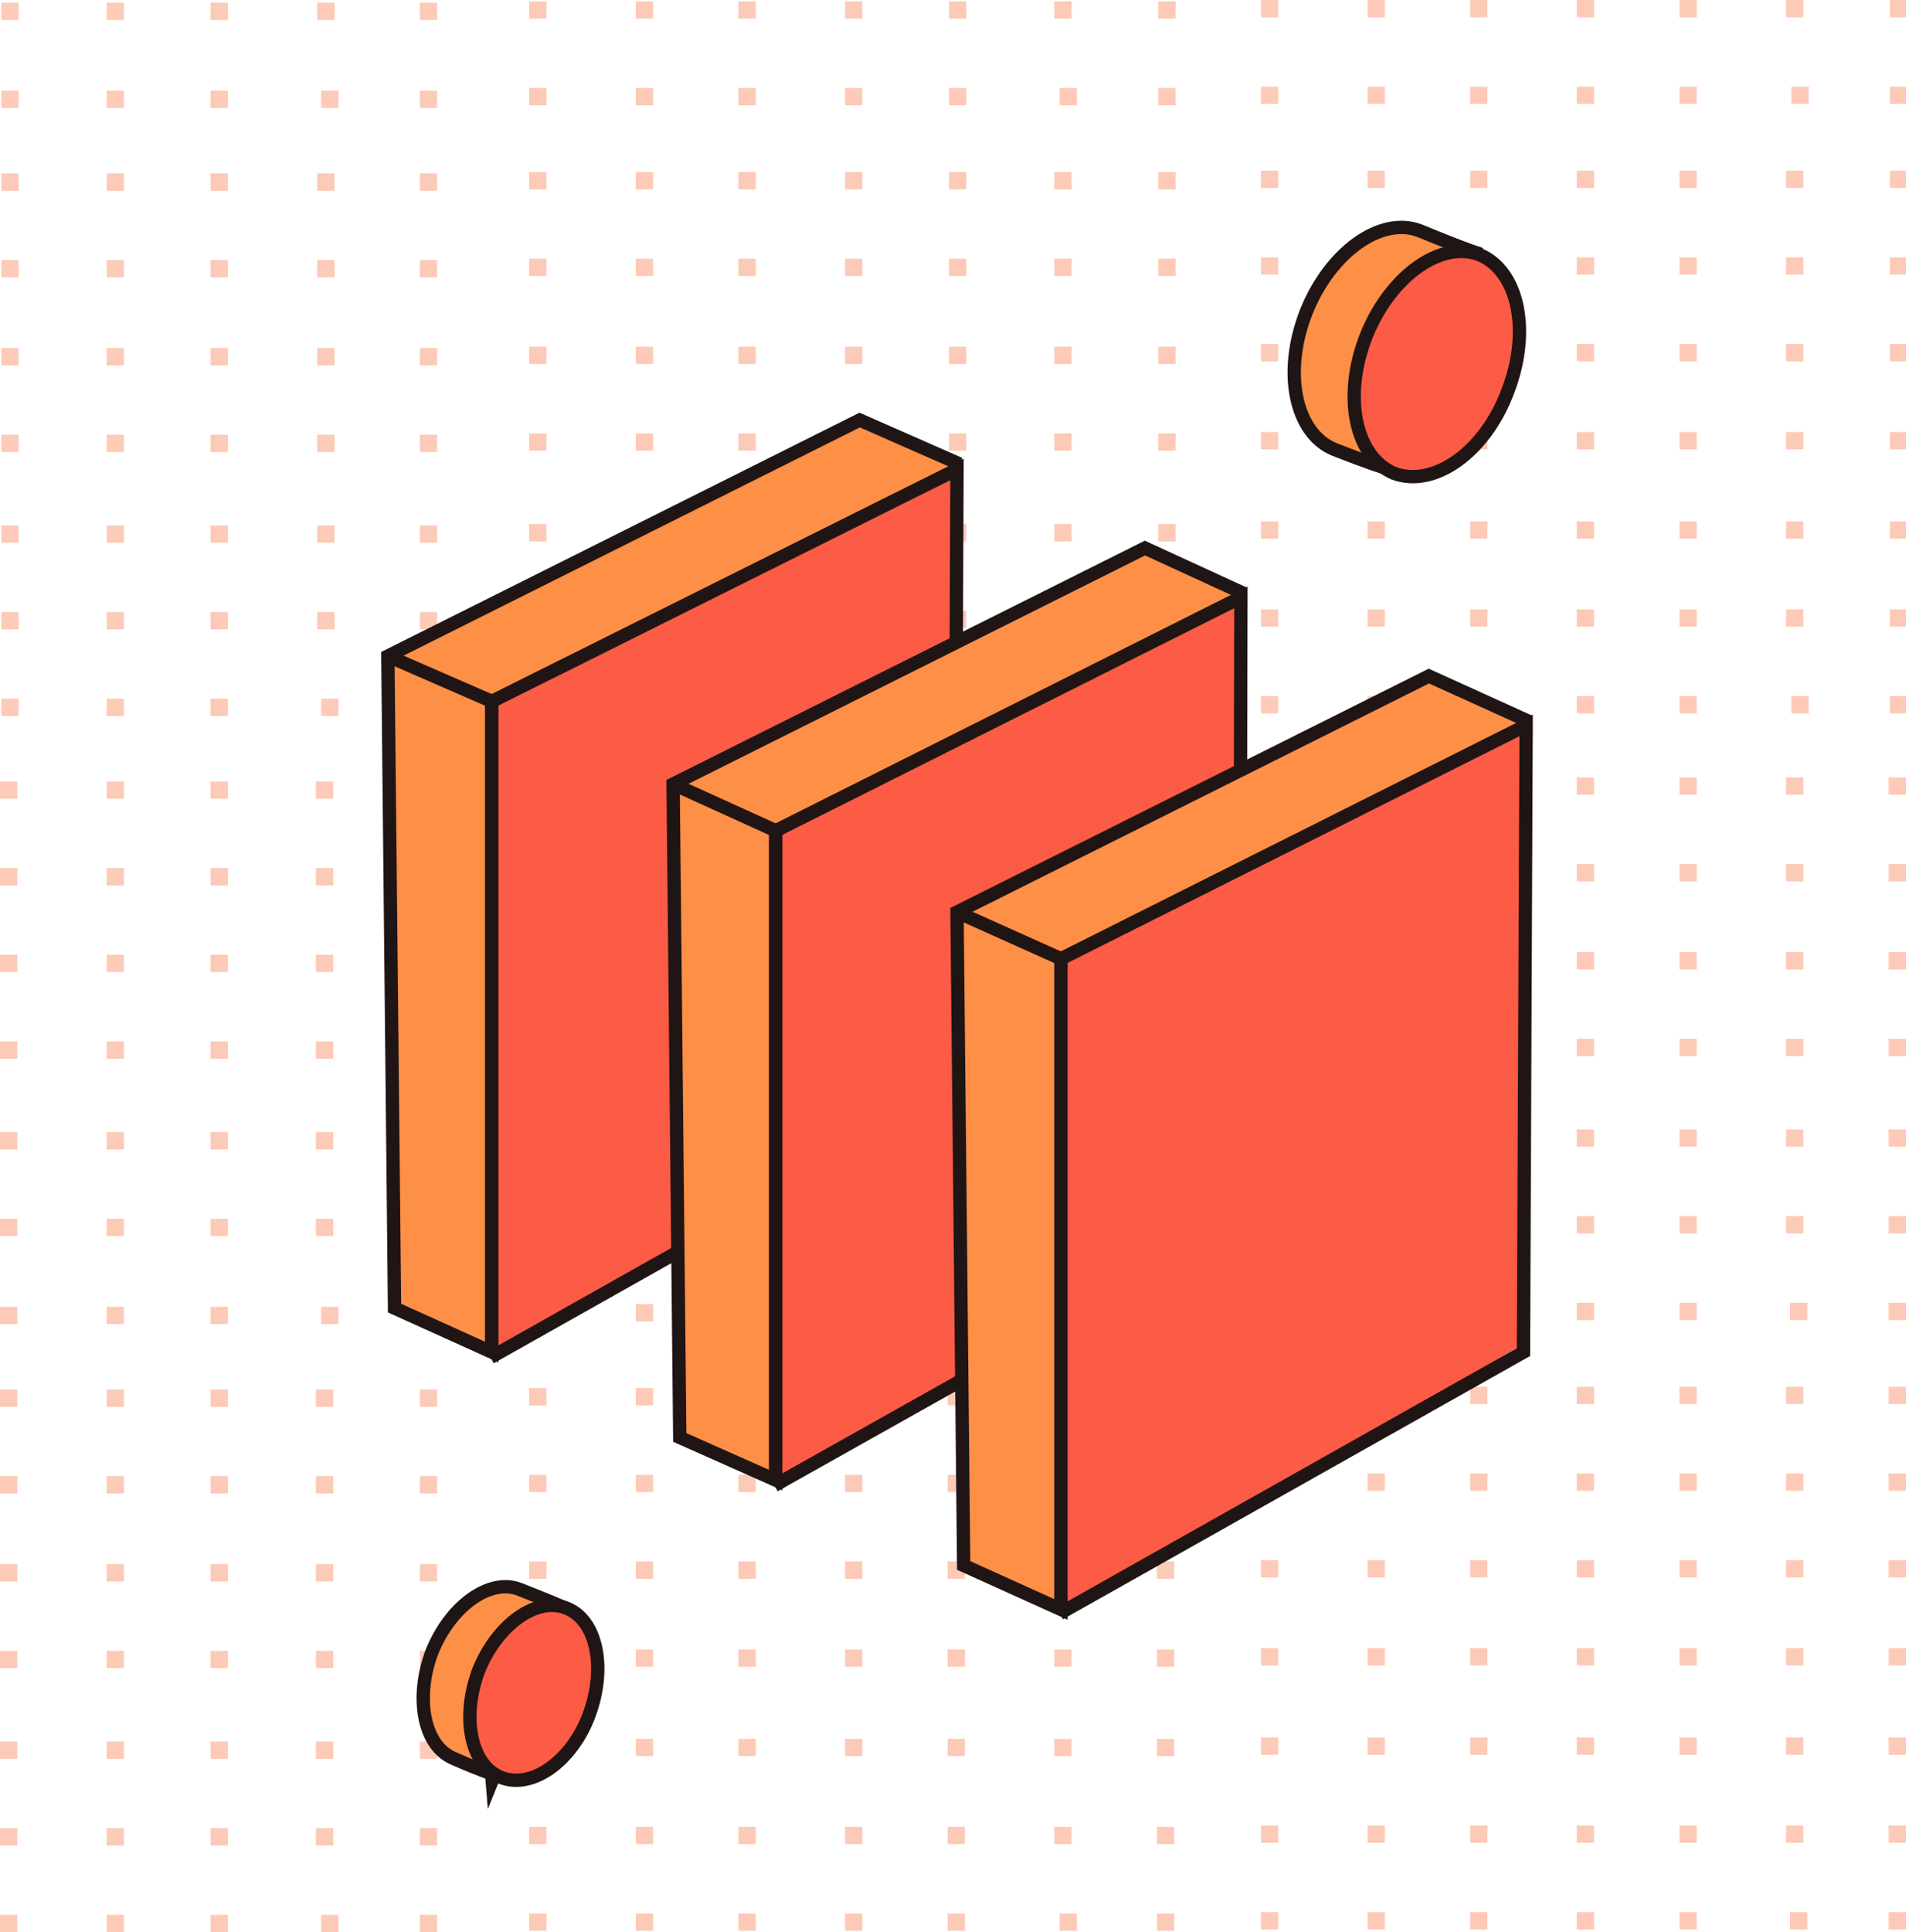 <?xml version="1.0" encoding="utf-8"?>
<!-- Generator: Adobe Illustrator 25.0.0, SVG Export Plug-In . SVG Version: 6.00 Build 0)  -->
<svg version="1.1" id="Layer_1" xmlns="http://www.w3.org/2000/svg" xmlns:xlink="http://www.w3.org/1999/xlink" x="0px" y="0px"
	 width="143px" height="144.9px" viewBox="0 0 143 144.9" style="enable-background:new 0 0 143 144.9;" xml:space="preserve">
<style type="text/css">
	.st0{opacity:0.4;}
	.st1{fill-rule:evenodd;clip-rule:evenodd;fill:#FB7A4E;}
	.st2{fill:#FD8F47;stroke:#201515;stroke-miterlimit:10;}
	.st3{fill:#FC5B45;}
	.st4{fill:none;stroke:#201515;stroke-miterlimit:10;}
	.st5{fill:#FC4931;stroke:#201515;stroke-miterlimit:10;}
	.st6{fill:#FC5B45;stroke:#201515;stroke-miterlimit:10;}
</style>
<g>
	<g class="st0">
		<rect x="0.1" y="0.2" class="st1" width="1.3" height="1.3"/>
		<rect x="8" y="0.2" class="st1" width="1.3" height="1.3"/>
		<rect x="15.8" y="0.2" class="st1" width="1.3" height="1.3"/>
		<rect x="23.8" y="0.2" class="st1" width="1.3" height="1.3"/>
		<rect x="31.5" y="0.2" class="st1" width="1.3" height="1.3"/>
		<rect x="0.1" y="6.8" class="st1" width="1.3" height="1.3"/>
		<rect x="8" y="6.8" class="st1" width="1.3" height="1.3"/>
		<rect x="15.8" y="6.8" class="st1" width="1.3" height="1.3"/>
		<rect x="24.1" y="6.8" class="st1" width="1.3" height="1.3"/>
		<rect x="31.5" y="6.8" class="st1" width="1.3" height="1.3"/>
		<rect x="0.1" y="13" class="st1" width="1.3" height="1.3"/>
		<rect x="0.1" y="19.5" class="st1" width="1.3" height="1.3"/>
		<rect x="8" y="13" class="st1" width="1.3" height="1.3"/>
		<rect x="8" y="19.5" class="st1" width="1.3" height="1.3"/>
		<rect x="15.8" y="13" class="st1" width="1.3" height="1.3"/>
		<rect x="15.8" y="19.5" class="st1" width="1.3" height="1.3"/>
		<rect x="23.8" y="13" class="st1" width="1.3" height="1.3"/>
		<rect x="23.8" y="19.5" class="st1" width="1.3" height="1.3"/>
		<rect x="31.5" y="13" class="st1" width="1.3" height="1.3"/>
		<rect x="31.5" y="19.5" class="st1" width="1.3" height="1.3"/>
		<rect x="0.1" y="26.1" class="st1" width="1.3" height="1.3"/>
		<rect x="0.1" y="32.6" class="st1" width="1.3" height="1.3"/>
		<rect x="8" y="26.1" class="st1" width="1.3" height="1.3"/>
		<rect x="8" y="32.6" class="st1" width="1.3" height="1.3"/>
		<rect x="15.8" y="26.1" class="st1" width="1.3" height="1.3"/>
		<rect x="15.8" y="32.6" class="st1" width="1.3" height="1.3"/>
		<rect x="23.8" y="26.1" class="st1" width="1.3" height="1.3"/>
		<rect x="23.8" y="32.6" class="st1" width="1.3" height="1.3"/>
		<rect x="31.5" y="26.1" class="st1" width="1.3" height="1.3"/>
		<rect x="31.5" y="32.6" class="st1" width="1.3" height="1.3"/>
		<rect x="0.1" y="39.4" class="st1" width="1.3" height="1.3"/>
		<rect x="0.1" y="45.9" class="st1" width="1.3" height="1.3"/>
		<rect x="8" y="39.4" class="st1" width="1.3" height="1.3"/>
		<rect x="8" y="45.9" class="st1" width="1.3" height="1.3"/>
		<rect x="15.8" y="39.4" class="st1" width="1.3" height="1.3"/>
		<rect x="15.8" y="45.9" class="st1" width="1.3" height="1.3"/>
		<rect x="23.8" y="39.4" class="st1" width="1.3" height="1.3"/>
		<rect x="23.8" y="45.9" class="st1" width="1.3" height="1.3"/>
		<rect x="31.5" y="39.4" class="st1" width="1.3" height="1.3"/>
		<rect x="31.5" y="45.9" class="st1" width="1.3" height="1.3"/>
		<rect x="0.1" y="52.4" class="st1" width="1.3" height="1.3"/>
		<rect x="8" y="52.4" class="st1" width="1.3" height="1.3"/>
		<rect x="15.8" y="52.4" class="st1" width="1.3" height="1.3"/>
		<rect x="24.1" y="52.4" class="st1" width="1.3" height="1.3"/>
		<rect x="31.5" y="52.4" class="st1" width="1.3" height="1.3"/>
		<rect x="39.7" y="0.1" class="st1" width="1.3" height="1.3"/>
		<rect x="47.7" y="0.1" class="st1" width="1.3" height="1.3"/>
		<rect x="55.4" y="0.1" class="st1" width="1.3" height="1.3"/>
		<rect x="63.4" y="0.1" class="st1" width="1.3" height="1.3"/>
		<rect x="71.2" y="0.1" class="st1" width="1.3" height="1.3"/>
		<rect x="79.1" y="0.1" class="st1" width="1.3" height="1.3"/>
		<rect x="86.9" y="0.1" class="st1" width="1.3" height="1.3"/>
		<rect x="39.7" y="6.6" class="st1" width="1.3" height="1.3"/>
		<rect x="47.7" y="6.6" class="st1" width="1.3" height="1.3"/>
		<rect x="55.4" y="6.6" class="st1" width="1.3" height="1.3"/>
		<rect x="63.4" y="6.6" class="st1" width="1.3" height="1.3"/>
		<rect x="71.2" y="6.6" class="st1" width="1.3" height="1.3"/>
		<rect x="79.5" y="6.6" class="st1" width="1.3" height="1.3"/>
		<rect x="86.9" y="6.6" class="st1" width="1.3" height="1.3"/>
		<rect x="94.6" class="st1" width="1.3" height="1.3"/>
		<rect x="102.6" class="st1" width="1.3" height="1.3"/>
		<rect x="110.3" class="st1" width="1.3" height="1.3"/>
		<rect x="118.3" class="st1" width="1.3" height="1.3"/>
		<rect x="126" class="st1" width="1.3" height="1.3"/>
		<rect x="134" class="st1" width="1.3" height="1.3"/>
		<rect x="141.8" class="st1" width="1.3" height="1.3"/>
		<rect x="94.6" y="6.5" class="st1" width="1.3" height="1.3"/>
		<rect x="102.6" y="6.5" class="st1" width="1.3" height="1.3"/>
		<rect x="110.3" y="6.5" class="st1" width="1.3" height="1.3"/>
		<rect x="118.3" y="6.5" class="st1" width="1.3" height="1.3"/>
		<rect x="126" y="6.5" class="st1" width="1.3" height="1.3"/>
		<rect x="134.4" y="6.5" class="st1" width="1.3" height="1.3"/>
		<rect x="141.8" y="6.5" class="st1" width="1.3" height="1.3"/>
		<rect x="39.7" y="12.9" class="st1" width="1.3" height="1.3"/>
		<rect x="47.7" y="12.9" class="st1" width="1.3" height="1.3"/>
		<rect x="39.7" y="19.4" class="st1" width="1.3" height="1.3"/>
		<rect x="47.7" y="19.4" class="st1" width="1.3" height="1.3"/>
		<rect x="55.4" y="12.9" class="st1" width="1.3" height="1.3"/>
		<rect x="55.4" y="19.4" class="st1" width="1.3" height="1.3"/>
		<rect x="63.4" y="12.9" class="st1" width="1.3" height="1.3"/>
		<rect x="63.4" y="19.4" class="st1" width="1.3" height="1.3"/>
		<rect x="71.2" y="12.9" class="st1" width="1.3" height="1.3"/>
		<rect x="71.2" y="19.4" class="st1" width="1.3" height="1.3"/>
		<rect x="79.1" y="12.9" class="st1" width="1.3" height="1.3"/>
		<rect x="79.1" y="19.4" class="st1" width="1.3" height="1.3"/>
		<rect x="86.9" y="12.9" class="st1" width="1.3" height="1.3"/>
		<rect x="86.9" y="19.4" class="st1" width="1.3" height="1.3"/>
		<rect x="39.7" y="26" class="st1" width="1.3" height="1.3"/>
		<rect x="47.7" y="26" class="st1" width="1.3" height="1.3"/>
		<rect x="39.7" y="32.5" class="st1" width="1.3" height="1.3"/>
		<rect x="47.7" y="32.5" class="st1" width="1.3" height="1.3"/>
		<rect x="55.4" y="26" class="st1" width="1.3" height="1.3"/>
		<rect x="55.4" y="32.5" class="st1" width="1.3" height="1.3"/>
		<rect x="63.4" y="26" class="st1" width="1.3" height="1.3"/>
		<rect x="63.4" y="32.5" class="st1" width="1.3" height="1.3"/>
		<rect x="71.2" y="26" class="st1" width="1.3" height="1.3"/>
		<rect x="71.2" y="32.5" class="st1" width="1.3" height="1.3"/>
		<rect x="79.1" y="26" class="st1" width="1.3" height="1.3"/>
		<rect x="79.1" y="32.5" class="st1" width="1.3" height="1.3"/>
		<rect x="86.9" y="26" class="st1" width="1.3" height="1.3"/>
		<rect x="86.9" y="32.5" class="st1" width="1.3" height="1.3"/>
		<rect x="39.7" y="39.3" class="st1" width="1.3" height="1.3"/>
		<rect x="47.7" y="39.3" class="st1" width="1.3" height="1.3"/>
		<rect x="39.7" y="45.8" class="st1" width="1.3" height="1.3"/>
		<rect x="47.7" y="45.8" class="st1" width="1.3" height="1.3"/>
		<rect x="55.4" y="39.3" class="st1" width="1.3" height="1.3"/>
		<rect x="55.4" y="45.8" class="st1" width="1.3" height="1.3"/>
		<rect x="63.4" y="39.3" class="st1" width="1.3" height="1.3"/>
		<rect x="63.4" y="45.8" class="st1" width="1.3" height="1.3"/>
		<rect x="71.2" y="39.3" class="st1" width="1.3" height="1.3"/>
		<rect x="71.2" y="45.8" class="st1" width="1.3" height="1.3"/>
		<rect x="79.1" y="39.3" class="st1" width="1.3" height="1.3"/>
		<rect x="79.1" y="45.8" class="st1" width="1.3" height="1.3"/>
		<rect x="86.9" y="39.3" class="st1" width="1.3" height="1.3"/>
		<rect x="86.9" y="45.8" class="st1" width="1.3" height="1.3"/>
		<rect x="39.7" y="52.3" class="st1" width="1.3" height="1.3"/>
		<rect x="47.7" y="52.3" class="st1" width="1.3" height="1.3"/>
		<rect x="55.4" y="52.3" class="st1" width="1.3" height="1.3"/>
		<rect x="63.4" y="52.3" class="st1" width="1.3" height="1.3"/>
		<rect x="71.2" y="52.3" class="st1" width="1.3" height="1.3"/>
		<rect x="79.5" y="52.3" class="st1" width="1.3" height="1.3"/>
		<rect x="86.9" y="52.3" class="st1" width="1.3" height="1.3"/>
		<rect x="94.6" y="12.8" class="st1" width="1.3" height="1.3"/>
		<rect x="102.6" y="12.8" class="st1" width="1.3" height="1.3"/>
		<rect x="94.6" y="19.3" class="st1" width="1.3" height="1.3"/>
		<rect x="102.6" y="19.3" class="st1" width="1.3" height="1.3"/>
		<rect x="110.3" y="12.8" class="st1" width="1.3" height="1.3"/>
		<rect x="110.3" y="19.3" class="st1" width="1.3" height="1.3"/>
		<rect x="118.3" y="12.8" class="st1" width="1.3" height="1.3"/>
		<rect x="118.3" y="19.3" class="st1" width="1.3" height="1.3"/>
		<rect x="126" y="12.8" class="st1" width="1.3" height="1.3"/>
		<rect x="126" y="19.3" class="st1" width="1.3" height="1.3"/>
		<rect x="134" y="12.8" class="st1" width="1.3" height="1.3"/>
		<rect x="134" y="19.3" class="st1" width="1.3" height="1.3"/>
		<rect x="141.8" y="12.8" class="st1" width="1.3" height="1.3"/>
		<rect x="141.8" y="19.3" class="st1" width="1.3" height="1.3"/>
		<rect x="94.6" y="25.8" class="st1" width="1.3" height="1.3"/>
		<rect x="102.6" y="25.8" class="st1" width="1.3" height="1.3"/>
		<rect x="94.6" y="32.4" class="st1" width="1.3" height="1.3"/>
		<rect x="102.6" y="32.4" class="st1" width="1.3" height="1.3"/>
		<rect x="110.3" y="25.8" class="st1" width="1.3" height="1.3"/>
		<rect x="110.3" y="32.4" class="st1" width="1.3" height="1.3"/>
		<rect x="118.3" y="25.8" class="st1" width="1.3" height="1.3"/>
		<rect x="118.3" y="32.4" class="st1" width="1.3" height="1.3"/>
		<rect x="126" y="25.8" class="st1" width="1.3" height="1.3"/>
		<rect x="126" y="32.4" class="st1" width="1.3" height="1.3"/>
		<rect x="134" y="25.8" class="st1" width="1.3" height="1.3"/>
		<rect x="134" y="32.4" class="st1" width="1.3" height="1.3"/>
		<rect x="141.8" y="25.8" class="st1" width="1.3" height="1.3"/>
		<rect x="141.8" y="32.4" class="st1" width="1.3" height="1.3"/>
		<rect x="94.6" y="39.1" class="st1" width="1.3" height="1.3"/>
		<rect x="102.6" y="39.1" class="st1" width="1.3" height="1.3"/>
		<rect x="94.6" y="45.7" class="st1" width="1.3" height="1.3"/>
		<rect x="102.6" y="45.7" class="st1" width="1.3" height="1.3"/>
		<rect x="110.3" y="39.1" class="st1" width="1.3" height="1.3"/>
		<rect x="110.3" y="45.7" class="st1" width="1.3" height="1.3"/>
		<rect x="118.3" y="39.1" class="st1" width="1.3" height="1.3"/>
		<rect x="118.3" y="45.7" class="st1" width="1.3" height="1.3"/>
		<rect x="126" y="39.1" class="st1" width="1.3" height="1.3"/>
		<rect x="126" y="45.7" class="st1" width="1.3" height="1.3"/>
		<rect x="134" y="39.1" class="st1" width="1.3" height="1.3"/>
		<rect x="134" y="45.7" class="st1" width="1.3" height="1.3"/>
		<rect x="141.8" y="39.1" class="st1" width="1.3" height="1.3"/>
		<rect x="141.8" y="45.7" class="st1" width="1.3" height="1.3"/>
		<rect x="94.6" y="52.2" class="st1" width="1.3" height="1.3"/>
		<rect x="102.6" y="52.2" class="st1" width="1.3" height="1.3"/>
		<rect x="110.3" y="52.2" class="st1" width="1.3" height="1.3"/>
		<rect x="118.3" y="52.2" class="st1" width="1.3" height="1.3"/>
		<rect x="126" y="52.2" class="st1" width="1.3" height="1.3"/>
		<rect x="134.4" y="52.2" class="st1" width="1.3" height="1.3"/>
		<rect x="141.8" y="52.2" class="st1" width="1.3" height="1.3"/>
		<rect x="0" y="58.6" class="st1" width="1.3" height="1.3"/>
		<rect x="0" y="65.1" class="st1" width="1.3" height="1.3"/>
		<rect x="8" y="58.6" class="st1" width="1.3" height="1.3"/>
		<rect x="8" y="65.1" class="st1" width="1.3" height="1.3"/>
		<rect x="15.8" y="58.6" class="st1" width="1.3" height="1.3"/>
		<rect x="15.8" y="65.1" class="st1" width="1.3" height="1.3"/>
		<rect x="23.7" y="58.6" class="st1" width="1.3" height="1.3"/>
		<rect x="23.7" y="65.1" class="st1" width="1.3" height="1.3"/>
		<rect x="31.5" y="58.6" class="st1" width="1.3" height="1.3"/>
		<rect x="31.5" y="65.1" class="st1" width="1.3" height="1.3"/>
		<rect x="0" y="71.6" class="st1" width="1.3" height="1.3"/>
		<rect x="0" y="78.1" class="st1" width="1.3" height="1.3"/>
		<rect x="8" y="71.6" class="st1" width="1.3" height="1.3"/>
		<rect x="8" y="78.1" class="st1" width="1.3" height="1.3"/>
		<rect x="15.8" y="71.6" class="st1" width="1.3" height="1.3"/>
		<rect x="15.8" y="78.1" class="st1" width="1.3" height="1.3"/>
		<rect x="23.7" y="71.6" class="st1" width="1.3" height="1.3"/>
		<rect x="23.7" y="78.1" class="st1" width="1.3" height="1.3"/>
		<rect x="31.5" y="71.6" class="st1" width="1.3" height="1.3"/>
		<rect x="31.5" y="78.1" class="st1" width="1.3" height="1.3"/>
		<rect x="0" y="84.9" class="st1" width="1.3" height="1.3"/>
		<rect x="0" y="91.4" class="st1" width="1.3" height="1.3"/>
		<rect x="8" y="84.9" class="st1" width="1.3" height="1.3"/>
		<rect x="8" y="91.4" class="st1" width="1.3" height="1.3"/>
		<rect x="15.8" y="84.9" class="st1" width="1.3" height="1.3"/>
		<rect x="15.8" y="91.4" class="st1" width="1.3" height="1.3"/>
		<rect x="23.7" y="84.9" class="st1" width="1.3" height="1.3"/>
		<rect x="23.7" y="91.4" class="st1" width="1.3" height="1.3"/>
		<rect x="31.5" y="84.9" class="st1" width="1.3" height="1.3"/>
		<rect x="31.5" y="91.4" class="st1" width="1.3" height="1.3"/>
		<rect x="0" y="98" class="st1" width="1.3" height="1.3"/>
		<rect x="8" y="98" class="st1" width="1.3" height="1.3"/>
		<rect x="15.8" y="98" class="st1" width="1.3" height="1.3"/>
		<rect x="24.1" y="98" class="st1" width="1.3" height="1.3"/>
		<rect x="31.5" y="98" class="st1" width="1.3" height="1.3"/>
		<rect x="0" y="104.2" class="st1" width="1.3" height="1.3"/>
		<rect x="0" y="110.7" class="st1" width="1.3" height="1.3"/>
		<rect x="8" y="104.2" class="st1" width="1.3" height="1.3"/>
		<rect x="8" y="110.7" class="st1" width="1.3" height="1.3"/>
		<rect x="15.8" y="104.2" class="st1" width="1.3" height="1.3"/>
		<rect x="15.8" y="110.7" class="st1" width="1.3" height="1.3"/>
		<rect x="23.7" y="104.2" class="st1" width="1.3" height="1.3"/>
		<rect x="23.7" y="110.7" class="st1" width="1.3" height="1.3"/>
		<rect x="31.5" y="104.2" class="st1" width="1.3" height="1.3"/>
		<rect x="31.5" y="110.7" class="st1" width="1.3" height="1.3"/>
		<rect x="0" y="117.3" class="st1" width="1.3" height="1.3"/>
		<rect x="0" y="123.8" class="st1" width="1.3" height="1.3"/>
		<rect x="8" y="117.3" class="st1" width="1.3" height="1.3"/>
		<rect x="8" y="123.8" class="st1" width="1.3" height="1.3"/>
		<rect x="15.8" y="117.3" class="st1" width="1.3" height="1.3"/>
		<rect x="15.8" y="123.8" class="st1" width="1.3" height="1.3"/>
		<rect x="23.7" y="117.3" class="st1" width="1.3" height="1.3"/>
		<rect x="23.7" y="123.8" class="st1" width="1.3" height="1.3"/>
		<rect x="31.5" y="117.3" class="st1" width="1.3" height="1.3"/>
		<rect x="31.5" y="123.8" class="st1" width="1.3" height="1.3"/>
		<rect x="0" y="130.6" class="st1" width="1.3" height="1.3"/>
		<rect x="0" y="137.1" class="st1" width="1.3" height="1.3"/>
		<rect x="8" y="130.6" class="st1" width="1.3" height="1.3"/>
		<rect x="8" y="137.1" class="st1" width="1.3" height="1.3"/>
		<rect x="15.8" y="130.6" class="st1" width="1.3" height="1.3"/>
		<rect x="15.8" y="137.1" class="st1" width="1.3" height="1.3"/>
		<rect x="23.7" y="130.6" class="st1" width="1.3" height="1.3"/>
		<rect x="23.7" y="137.1" class="st1" width="1.3" height="1.3"/>
		<rect x="31.5" y="130.6" class="st1" width="1.3" height="1.3"/>
		<rect x="31.5" y="137.1" class="st1" width="1.3" height="1.3"/>
		<rect x="0" y="143.6" class="st1" width="1.3" height="1.3"/>
		<rect x="8" y="143.6" class="st1" width="1.3" height="1.3"/>
		<rect x="15.8" y="143.6" class="st1" width="1.3" height="1.3"/>
		<rect x="24.1" y="143.6" class="st1" width="1.3" height="1.3"/>
		<rect x="31.5" y="143.6" class="st1" width="1.3" height="1.3"/>
		<rect x="39.7" y="58.4" class="st1" width="1.3" height="1.3"/>
		<rect x="47.7" y="58.4" class="st1" width="1.3" height="1.3"/>
		<rect x="39.7" y="65" class="st1" width="1.3" height="1.3"/>
		<rect x="47.7" y="65" class="st1" width="1.3" height="1.3"/>
		<rect x="55.4" y="58.4" class="st1" width="1.3" height="1.3"/>
		<rect x="55.4" y="65" class="st1" width="1.3" height="1.3"/>
		<rect x="63.4" y="58.4" class="st1" width="1.3" height="1.3"/>
		<rect x="63.4" y="65" class="st1" width="1.3" height="1.3"/>
		<rect x="71.1" y="58.4" class="st1" width="1.3" height="1.3"/>
		<rect x="71.1" y="65" class="st1" width="1.3" height="1.3"/>
		<rect x="79.1" y="58.4" class="st1" width="1.3" height="1.3"/>
		<rect x="79.1" y="65" class="st1" width="1.3" height="1.3"/>
		<rect x="86.8" y="58.4" class="st1" width="1.3" height="1.3"/>
		<rect x="86.8" y="65" class="st1" width="1.3" height="1.3"/>
		<rect x="39.7" y="71.5" class="st1" width="1.3" height="1.3"/>
		<rect x="47.7" y="71.5" class="st1" width="1.3" height="1.3"/>
		<rect x="39.7" y="78" class="st1" width="1.3" height="1.3"/>
		<rect x="47.7" y="78" class="st1" width="1.3" height="1.3"/>
		<rect x="55.4" y="71.5" class="st1" width="1.3" height="1.3"/>
		<rect x="55.4" y="78" class="st1" width="1.3" height="1.3"/>
		<rect x="63.4" y="71.5" class="st1" width="1.3" height="1.3"/>
		<rect x="63.4" y="78" class="st1" width="1.3" height="1.3"/>
		<rect x="71.1" y="71.5" class="st1" width="1.3" height="1.3"/>
		<rect x="71.1" y="78" class="st1" width="1.3" height="1.3"/>
		<rect x="79.1" y="71.5" class="st1" width="1.3" height="1.3"/>
		<rect x="79.1" y="78" class="st1" width="1.3" height="1.3"/>
		<rect x="86.8" y="71.5" class="st1" width="1.3" height="1.3"/>
		<rect x="86.8" y="78" class="st1" width="1.3" height="1.3"/>
		<rect x="39.7" y="84.8" class="st1" width="1.3" height="1.3"/>
		<rect x="47.7" y="84.8" class="st1" width="1.3" height="1.3"/>
		<rect x="39.7" y="91.3" class="st1" width="1.3" height="1.3"/>
		<rect x="47.7" y="91.3" class="st1" width="1.3" height="1.3"/>
		<rect x="55.4" y="84.8" class="st1" width="1.3" height="1.3"/>
		<rect x="55.4" y="91.3" class="st1" width="1.3" height="1.3"/>
		<rect x="63.4" y="84.8" class="st1" width="1.3" height="1.3"/>
		<rect x="63.4" y="91.3" class="st1" width="1.3" height="1.3"/>
		<rect x="71.1" y="84.8" class="st1" width="1.3" height="1.3"/>
		<rect x="71.1" y="91.3" class="st1" width="1.3" height="1.3"/>
		<rect x="79.1" y="84.8" class="st1" width="1.3" height="1.3"/>
		<rect x="79.1" y="91.3" class="st1" width="1.3" height="1.3"/>
		<rect x="86.8" y="84.8" class="st1" width="1.3" height="1.3"/>
		<rect x="86.8" y="91.3" class="st1" width="1.3" height="1.3"/>
		<rect x="39.7" y="97.8" class="st1" width="1.3" height="1.3"/>
		<rect x="47.7" y="97.8" class="st1" width="1.3" height="1.3"/>
		<rect x="55.4" y="97.8" class="st1" width="1.3" height="1.3"/>
		<rect x="63.4" y="97.8" class="st1" width="1.3" height="1.3"/>
		<rect x="71.1" y="97.8" class="st1" width="1.3" height="1.3"/>
		<rect x="79.5" y="97.8" class="st1" width="1.3" height="1.3"/>
		<rect x="86.8" y="97.8" class="st1" width="1.3" height="1.3"/>
		<rect x="94.6" y="58.3" class="st1" width="1.3" height="1.3"/>
		<rect x="102.6" y="58.3" class="st1" width="1.3" height="1.3"/>
		<rect x="94.6" y="64.8" class="st1" width="1.3" height="1.3"/>
		<rect x="102.6" y="64.8" class="st1" width="1.3" height="1.3"/>
		<rect x="110.3" y="58.3" class="st1" width="1.3" height="1.3"/>
		<rect x="110.3" y="64.8" class="st1" width="1.3" height="1.3"/>
		<rect x="118.3" y="58.3" class="st1" width="1.3" height="1.3"/>
		<rect x="118.3" y="64.8" class="st1" width="1.3" height="1.3"/>
		<rect x="126" y="58.3" class="st1" width="1.3" height="1.3"/>
		<rect x="126" y="64.8" class="st1" width="1.3" height="1.3"/>
		<rect x="134" y="58.3" class="st1" width="1.3" height="1.3"/>
		<rect x="134" y="64.8" class="st1" width="1.3" height="1.3"/>
		<rect x="141.7" y="58.3" class="st1" width="1.3" height="1.3"/>
		<rect x="141.7" y="64.8" class="st1" width="1.3" height="1.3"/>
		<rect x="94.6" y="71.4" class="st1" width="1.3" height="1.3"/>
		<rect x="102.6" y="71.4" class="st1" width="1.3" height="1.3"/>
		<rect x="94.6" y="77.9" class="st1" width="1.3" height="1.3"/>
		<rect x="102.6" y="77.9" class="st1" width="1.3" height="1.3"/>
		<rect x="110.3" y="71.4" class="st1" width="1.3" height="1.3"/>
		<rect x="110.3" y="77.9" class="st1" width="1.3" height="1.3"/>
		<rect x="118.3" y="71.4" class="st1" width="1.3" height="1.3"/>
		<rect x="118.3" y="77.9" class="st1" width="1.3" height="1.3"/>
		<rect x="126" y="71.4" class="st1" width="1.3" height="1.3"/>
		<rect x="126" y="77.9" class="st1" width="1.3" height="1.3"/>
		<rect x="134" y="71.4" class="st1" width="1.3" height="1.3"/>
		<rect x="134" y="77.9" class="st1" width="1.3" height="1.3"/>
		<rect x="141.7" y="71.4" class="st1" width="1.3" height="1.3"/>
		<rect x="141.7" y="77.9" class="st1" width="1.3" height="1.3"/>
		<rect x="94.6" y="84.7" class="st1" width="1.3" height="1.3"/>
		<rect x="102.6" y="84.7" class="st1" width="1.3" height="1.3"/>
		<rect x="94.6" y="91.2" class="st1" width="1.3" height="1.3"/>
		<rect x="102.6" y="91.2" class="st1" width="1.3" height="1.3"/>
		<rect x="110.3" y="84.7" class="st1" width="1.3" height="1.3"/>
		<rect x="110.3" y="91.2" class="st1" width="1.3" height="1.3"/>
		<rect x="118.3" y="84.7" class="st1" width="1.3" height="1.3"/>
		<rect x="118.3" y="91.2" class="st1" width="1.3" height="1.3"/>
		<rect x="126" y="84.7" class="st1" width="1.3" height="1.3"/>
		<rect x="126" y="91.2" class="st1" width="1.3" height="1.3"/>
		<rect x="134" y="84.7" class="st1" width="1.3" height="1.3"/>
		<rect x="134" y="91.2" class="st1" width="1.3" height="1.3"/>
		<rect x="141.7" y="84.7" class="st1" width="1.3" height="1.3"/>
		<rect x="141.7" y="91.2" class="st1" width="1.3" height="1.3"/>
		<rect x="94.6" y="97.7" class="st1" width="1.3" height="1.3"/>
		<rect x="102.6" y="97.7" class="st1" width="1.3" height="1.3"/>
		<rect x="110.3" y="97.7" class="st1" width="1.3" height="1.3"/>
		<rect x="118.3" y="97.7" class="st1" width="1.3" height="1.3"/>
		<rect x="126" y="97.7" class="st1" width="1.3" height="1.3"/>
		<rect x="134.3" y="97.7" class="st1" width="1.3" height="1.3"/>
		<rect x="141.7" y="97.7" class="st1" width="1.3" height="1.3"/>
		<rect x="39.7" y="104.1" class="st1" width="1.3" height="1.3"/>
		<rect x="47.7" y="104.1" class="st1" width="1.3" height="1.3"/>
		<rect x="39.7" y="110.6" class="st1" width="1.3" height="1.3"/>
		<rect x="47.7" y="110.6" class="st1" width="1.3" height="1.3"/>
		<rect x="55.4" y="104.1" class="st1" width="1.3" height="1.3"/>
		<rect x="55.4" y="110.6" class="st1" width="1.3" height="1.3"/>
		<rect x="63.4" y="104.1" class="st1" width="1.3" height="1.3"/>
		<rect x="63.4" y="110.6" class="st1" width="1.3" height="1.3"/>
		<rect x="71.1" y="104.1" class="st1" width="1.3" height="1.3"/>
		<rect x="71.1" y="110.6" class="st1" width="1.3" height="1.3"/>
		<rect x="79.1" y="104.1" class="st1" width="1.3" height="1.3"/>
		<rect x="79.1" y="110.6" class="st1" width="1.3" height="1.3"/>
		<rect x="86.8" y="104.1" class="st1" width="1.3" height="1.3"/>
		<rect x="86.8" y="110.6" class="st1" width="1.3" height="1.3"/>
		<rect x="39.7" y="117.1" class="st1" width="1.3" height="1.3"/>
		<rect x="47.7" y="117.1" class="st1" width="1.3" height="1.3"/>
		<rect x="39.7" y="123.7" class="st1" width="1.3" height="1.3"/>
		<rect x="47.7" y="123.7" class="st1" width="1.3" height="1.3"/>
		<rect x="55.4" y="117.1" class="st1" width="1.3" height="1.3"/>
		<rect x="55.4" y="123.7" class="st1" width="1.3" height="1.3"/>
		<rect x="63.4" y="117.1" class="st1" width="1.3" height="1.3"/>
		<rect x="63.4" y="123.7" class="st1" width="1.3" height="1.3"/>
		<rect x="71.1" y="117.1" class="st1" width="1.3" height="1.3"/>
		<rect x="71.1" y="123.7" class="st1" width="1.3" height="1.3"/>
		<rect x="79.1" y="117.1" class="st1" width="1.3" height="1.3"/>
		<rect x="79.1" y="123.7" class="st1" width="1.3" height="1.3"/>
		<rect x="86.8" y="117.1" class="st1" width="1.3" height="1.3"/>
		<rect x="86.8" y="123.7" class="st1" width="1.3" height="1.3"/>
		<rect x="39.7" y="130.4" class="st1" width="1.3" height="1.3"/>
		<rect x="47.7" y="130.4" class="st1" width="1.3" height="1.3"/>
		<rect x="39.7" y="137" class="st1" width="1.3" height="1.3"/>
		<rect x="47.7" y="137" class="st1" width="1.3" height="1.3"/>
		<rect x="55.4" y="130.4" class="st1" width="1.3" height="1.3"/>
		<rect x="55.4" y="137" class="st1" width="1.3" height="1.3"/>
		<rect x="63.4" y="130.4" class="st1" width="1.3" height="1.3"/>
		<rect x="63.4" y="137" class="st1" width="1.3" height="1.3"/>
		<rect x="71.1" y="130.4" class="st1" width="1.3" height="1.3"/>
		<rect x="71.1" y="137" class="st1" width="1.3" height="1.3"/>
		<rect x="79.1" y="130.4" class="st1" width="1.3" height="1.3"/>
		<rect x="79.1" y="137" class="st1" width="1.3" height="1.3"/>
		<rect x="86.8" y="130.4" class="st1" width="1.3" height="1.3"/>
		<rect x="86.8" y="137" class="st1" width="1.3" height="1.3"/>
		<rect x="39.7" y="143.5" class="st1" width="1.3" height="1.3"/>
		<rect x="47.7" y="143.5" class="st1" width="1.3" height="1.3"/>
		<rect x="55.4" y="143.5" class="st1" width="1.3" height="1.3"/>
		<rect x="63.4" y="143.5" class="st1" width="1.3" height="1.3"/>
		<rect x="71.1" y="143.5" class="st1" width="1.3" height="1.3"/>
		<rect x="79.5" y="143.5" class="st1" width="1.3" height="1.3"/>
		<rect x="86.8" y="143.5" class="st1" width="1.3" height="1.3"/>
		<rect x="94.6" y="104" class="st1" width="1.3" height="1.3"/>
		<rect x="102.6" y="104" class="st1" width="1.3" height="1.3"/>
		<rect x="94.6" y="110.5" class="st1" width="1.3" height="1.3"/>
		<rect x="102.6" y="110.5" class="st1" width="1.3" height="1.3"/>
		<rect x="110.3" y="104" class="st1" width="1.3" height="1.3"/>
		<rect x="110.3" y="110.5" class="st1" width="1.3" height="1.3"/>
		<rect x="118.3" y="104" class="st1" width="1.3" height="1.3"/>
		<rect x="118.3" y="110.5" class="st1" width="1.3" height="1.3"/>
		<rect x="126" y="104" class="st1" width="1.3" height="1.3"/>
		<rect x="126" y="110.5" class="st1" width="1.3" height="1.3"/>
		<rect x="134" y="104" class="st1" width="1.3" height="1.3"/>
		<rect x="134" y="110.5" class="st1" width="1.3" height="1.3"/>
		<rect x="141.7" y="104" class="st1" width="1.3" height="1.3"/>
		<rect x="141.7" y="110.5" class="st1" width="1.3" height="1.3"/>
		<rect x="94.6" y="117" class="st1" width="1.3" height="1.3"/>
		<rect x="102.6" y="117" class="st1" width="1.3" height="1.3"/>
		<rect x="94.6" y="123.6" class="st1" width="1.3" height="1.3"/>
		<rect x="102.6" y="123.6" class="st1" width="1.3" height="1.3"/>
		<rect x="110.3" y="117" class="st1" width="1.3" height="1.3"/>
		<rect x="110.3" y="123.6" class="st1" width="1.3" height="1.3"/>
		<rect x="118.3" y="117" class="st1" width="1.3" height="1.3"/>
		<rect x="118.3" y="123.6" class="st1" width="1.3" height="1.3"/>
		<rect x="126" y="117" class="st1" width="1.3" height="1.3"/>
		<rect x="126" y="123.6" class="st1" width="1.3" height="1.3"/>
		<rect x="134" y="117" class="st1" width="1.3" height="1.3"/>
		<rect x="134" y="123.6" class="st1" width="1.3" height="1.3"/>
		<rect x="141.7" y="117" class="st1" width="1.3" height="1.3"/>
		<rect x="141.7" y="123.6" class="st1" width="1.3" height="1.3"/>
		<rect x="94.6" y="130.3" class="st1" width="1.3" height="1.3"/>
		<rect x="102.6" y="130.3" class="st1" width="1.3" height="1.3"/>
		<rect x="94.6" y="136.9" class="st1" width="1.3" height="1.3"/>
		<rect x="102.6" y="136.9" class="st1" width="1.3" height="1.3"/>
		<rect x="110.3" y="130.3" class="st1" width="1.3" height="1.3"/>
		<rect x="110.3" y="136.9" class="st1" width="1.3" height="1.3"/>
		<rect x="118.3" y="130.3" class="st1" width="1.3" height="1.3"/>
		<rect x="118.3" y="136.9" class="st1" width="1.3" height="1.3"/>
		<rect x="126" y="130.3" class="st1" width="1.3" height="1.3"/>
		<rect x="126" y="136.9" class="st1" width="1.3" height="1.3"/>
		<rect x="134" y="130.3" class="st1" width="1.3" height="1.3"/>
		<rect x="134" y="136.9" class="st1" width="1.3" height="1.3"/>
		<rect x="141.7" y="130.3" class="st1" width="1.3" height="1.3"/>
		<rect x="141.7" y="136.9" class="st1" width="1.3" height="1.3"/>
		<rect x="94.6" y="143.4" class="st1" width="1.3" height="1.3"/>
		<rect x="102.6" y="143.4" class="st1" width="1.3" height="1.3"/>
		<rect x="110.3" y="143.4" class="st1" width="1.3" height="1.3"/>
		<rect x="118.3" y="143.4" class="st1" width="1.3" height="1.3"/>
		<rect x="126" y="143.4" class="st1" width="1.3" height="1.3"/>
		<rect x="134.3" y="143.4" class="st1" width="1.3" height="1.3"/>
		<rect x="141.7" y="143.4" class="st1" width="1.3" height="1.3"/>
	</g>
	<g>
		<g>
			<polyline class="st2" points="72,34.8 64.5,31.5 29.1,49.2 29.6,98.1 36.9,101.4 36.9,52.6 			"/>
			<polyline class="st3" points="36.8,101.8 71.6,81.6 71.8,35.2 36.9,52.6 36.9,101.4 			"/>
			<polyline class="st4" points="36.8,101.8 71.6,82.2 71.8,35.2 36.9,52.6 36.9,101.4 			"/>
			<line class="st5" x1="36.9" y1="52.6" x2="29.1" y2="49.2"/>
		</g>
	</g>
	<g>
		<g>
			<polyline class="st2" points="93.3,44.5 85.9,41.1 50.5,58.8 51,107.8 58.2,111 58.2,62.3 			"/>
			<polyline class="st3" points="58.1,111.4 93,91.2 93.1,44.8 58.2,62.3 58.2,111 			"/>
			<polyline class="st4" points="58.1,111.4 93,91.8 93.1,44.8 58.2,62.3 58.2,111 			"/>
			<line class="st5" x1="58.2" y1="62.3" x2="50.5" y2="58.8"/>
		</g>
	</g>
	<g>
		<g>
			<polyline class="st2" points="114.7,54.1 107.2,50.7 71.8,68.4 72.3,117.4 79.6,120.7 79.6,71.9 			"/>
			<polyline class="st3" points="79.5,121 114.3,100.8 114.5,54.4 79.6,71.9 79.6,120.7 			"/>
			<polyline class="st4" points="79.5,121 114.3,101.4 114.5,54.4 79.6,71.9 79.6,120.7 			"/>
			<line class="st5" x1="79.6" y1="71.9" x2="71.8" y2="68.4"/>
		</g>
	</g>
	<g>
		<path class="st2" d="M34.1,131.9c-2.3-0.9-3-4.5-1.7-8c1.4-3.5,4.4-5.6,6.6-4.7c2.3,0.9,3.2,1.3,3.2,1.3l-5.1,12.6
			C37.1,133.1,35.9,132.7,34.1,131.9z"/>
		<path class="st6" d="M37.6,133.3c-2.3-0.9-3-4.5-1.7-8c1.4-3.5,4.4-5.6,6.6-4.7c2.3,0.9,3,4.5,1.7,8
			C42.9,132.1,39.9,134.2,37.6,133.3z"/>
	</g>
	<g>
		<path class="st2" d="M100.1,33.7c-2.9-1.2-3.9-5.7-2.1-10.3c1.8-4.5,5.6-7.2,8.5-6.1c2.9,1.2,4.1,1.6,4.1,1.6l-6.5,16.2
			C104.1,35.2,102.4,34.6,100.1,33.7z"/>
		<path class="st6" d="M104.6,35.5c-2.9-1.2-3.9-5.7-2.1-10.3c1.8-4.5,5.6-7.2,8.5-6.1c2.9,1.2,3.9,5.7,2.1,10.3
			C111.4,33.9,107.6,36.6,104.6,35.5z"/>
	</g>
</g>
</svg>

